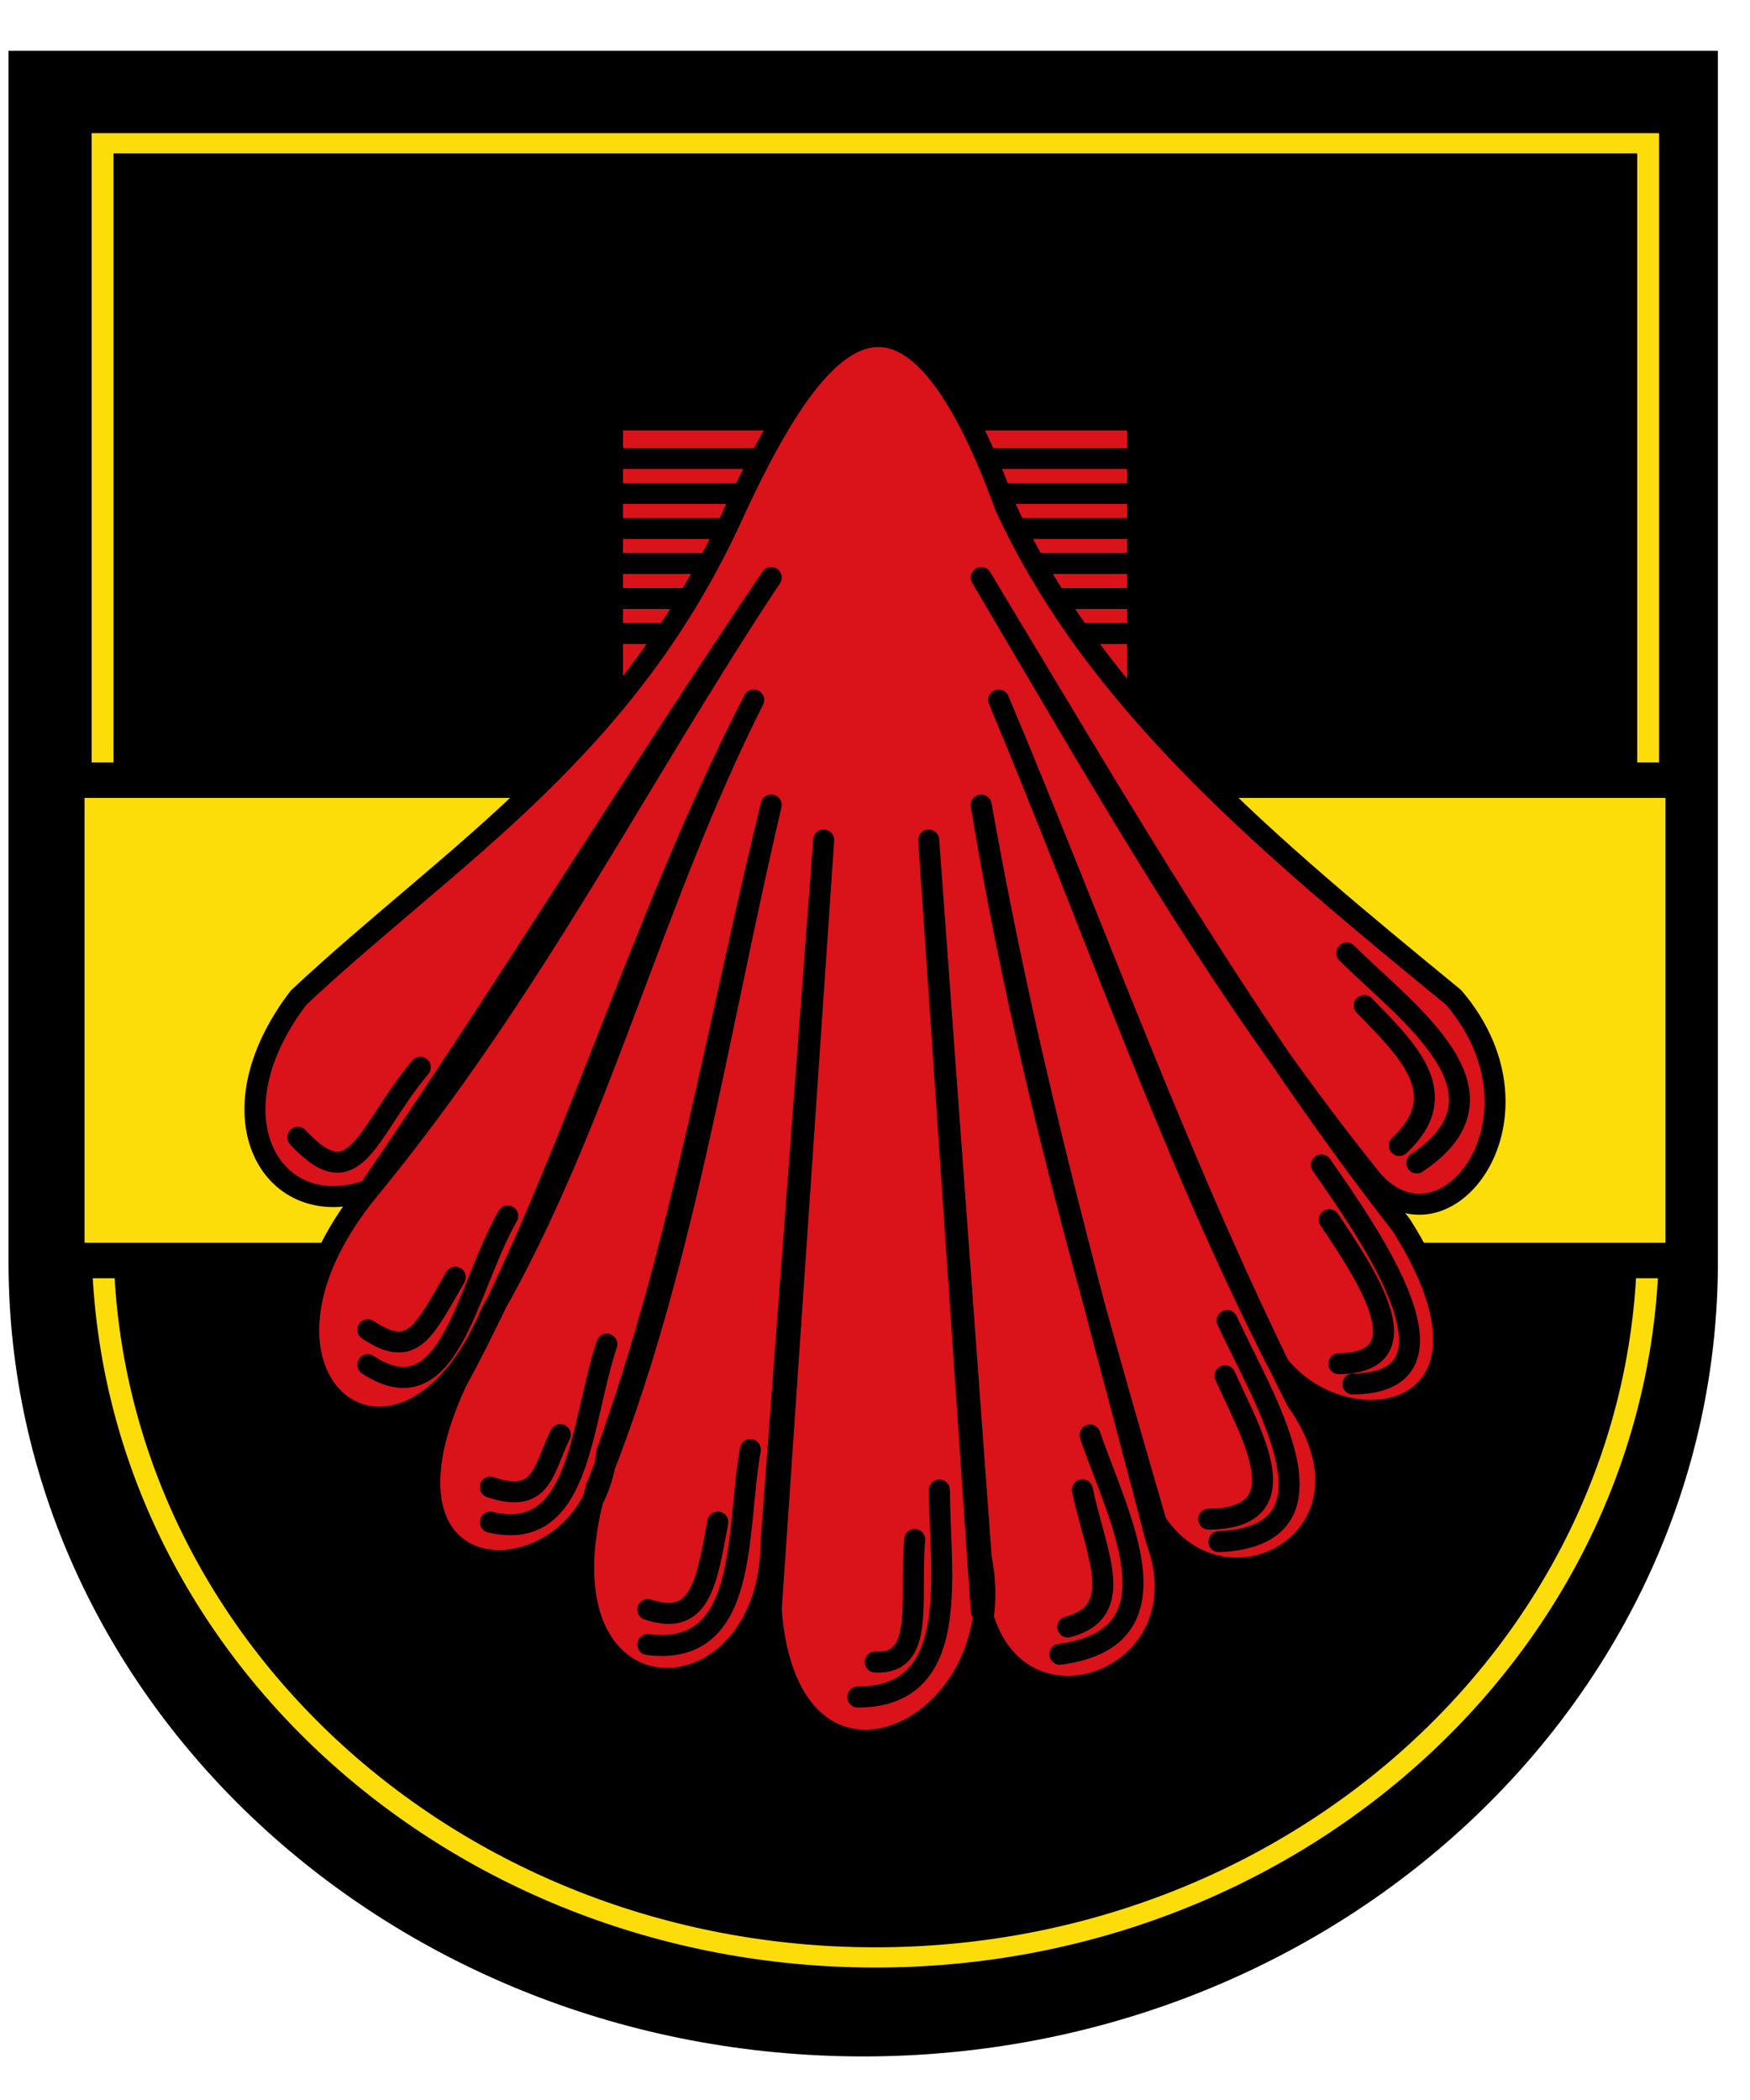 <svg xmlns="http://www.w3.org/2000/svg" viewBox="0 0 500 600"><g transform="translate(0 -452.36)"><path d="m 1.5,1.5 0,458.87 c 0,166.31 134.31,301.13 300,301.13 165.69,0 300,-134.82 300,-301.13 V 1.5 H 1.5 z" transform="matrix(0.814 0 0 0.754 1.207 465.74)"/><path d="m 1.5,1.5 0,458.87 c 0,166.31 134.31,301.13 300,301.13 165.69,0 300,-134.82 300,-301.13 V 1.5 H 1.5 z" stroke-width="8.472" transform="matrix(0.736 0 0 0.682 28.19 492.28)" stroke="#fcdd09"/><g stroke="#000" color="#000"><path fill="#fcdd09" stroke-width="10.135" d="m 19.08 675.27 h 461.84 v 137.24 h -461.84 z"/><g stroke-linejoin="round" stroke-linecap="round" stroke-width="6"><g fill="#da121a"><path d="m 175 633.36 h 150 m -150 -10 h 150 m -150 -10 h 150 m -150 -10 h 150 m -150 -10 h 150 m -150 -10 h 150 m -150 -11 h 150 v 96 h -150 z"/><path d="m 210.34 597.36 c -30.647 68.71 -80.7 98.6 -125 140 -26.16 34.25 -7.264 64.878 20 55 46.785 -56.918 76.44 -116.82 115 -175 -39.15 57.92 -76.16 118.3 -115 175 -45 55 10 95 35 35 30.604 -53.11 46.07 -117.81 75 -175 -33.385 64.864 -52.29 134.79 -85 195 -30 65 38.732 63.2 43 20 21.245 -59.04 31.814 -123.11 47 -185 -15.448 65.78 -25.495 135.02 -50 195 -20 70 50 70 50 15 l 15 -200 l -15 220 c 5 65 70 35 60 -15 l -15 -205 l 15 220 c 10 40 65 20 50 -20 -17.322 -67.05 -35.682 -129.43 -50 -210 12.01 73.24 30.911 139.22 50 205 20.1 29.986 67.66 3.905 40 -35 -31.686 -62.979 -56.874 -133.1 -85 -200 26.575 63.42 49.44 130.21 80 190 20 25 70 15 35 -40 -43.675 -55.835 -82.28 -122.42 -120 -185 36.02 60.917 67.29 116.56 110 170 20.438 28.03 55.17 -14.621 25 -50 -52.5 -43.1 -101.91 -83.73 -128 -140 -29.2 -80.19 -54.52 -48.13 -77 0 z"/></g><path d="m 391.5 289.57 c 12.333 12.708 21.565 21.447 8.803 30.782 m -20.305 -50.35 c 16.938 17.17 48.29 34.569 28.458 56.15 m -172.16 -42.541 c 6.168 23.432 20.231 36.979 -3.959 40.12 m 58.668 -13.529 c 7.298 16.187 12.343 23.547 -2.245 29.07 m -3.34 -51.42 c 10.08 21.813 37.593 47.08 11.493 57.21 m 48.15 -33.26 c 5.258 9.867 13.411 15.657 0.65 24.992 m -14.03 -50.834 c 14.05 19.326 42.3 39.01 22.19 56.625 m 74.28 -96 c 13.57 11.474 30.937 18.257 22.02 29.471 m -29.467 -43.42 c 19.946 14.08 52.1 28.827 34.725 53.29 m -11.09 -86.64 c 16.575 7.353 35.863 9.499 29.521 26.14 m -41.04 -36.966 c 23.407 6.949 62.997 11.462 46.09 43.31 m -37.53 -84.59 c 17.768 3.586 46.01 5.609 30.68 27.546 m -43.22 -37.18 c 23.99 4.594 70.72 6.818 50.16 38.519 m -56.723 -79 c 18.367 0.515 49.25 1.109 35.11 21.609 m -49.18 -28.839 c 24.416 0.225 76.02 0.478 56.25 28.918 m -86.3 -65.3 c 17.503 -2.697 35.585 -6.345 38.4 15.01 m -53.53 -19.616 c 24.07 -4.129 61.56 -17.606 60.5 18.434" transform="matrix(0.579 0.815 -0.815 0.579 214.41 400.5)" fill="none"/></g></g></g></svg>